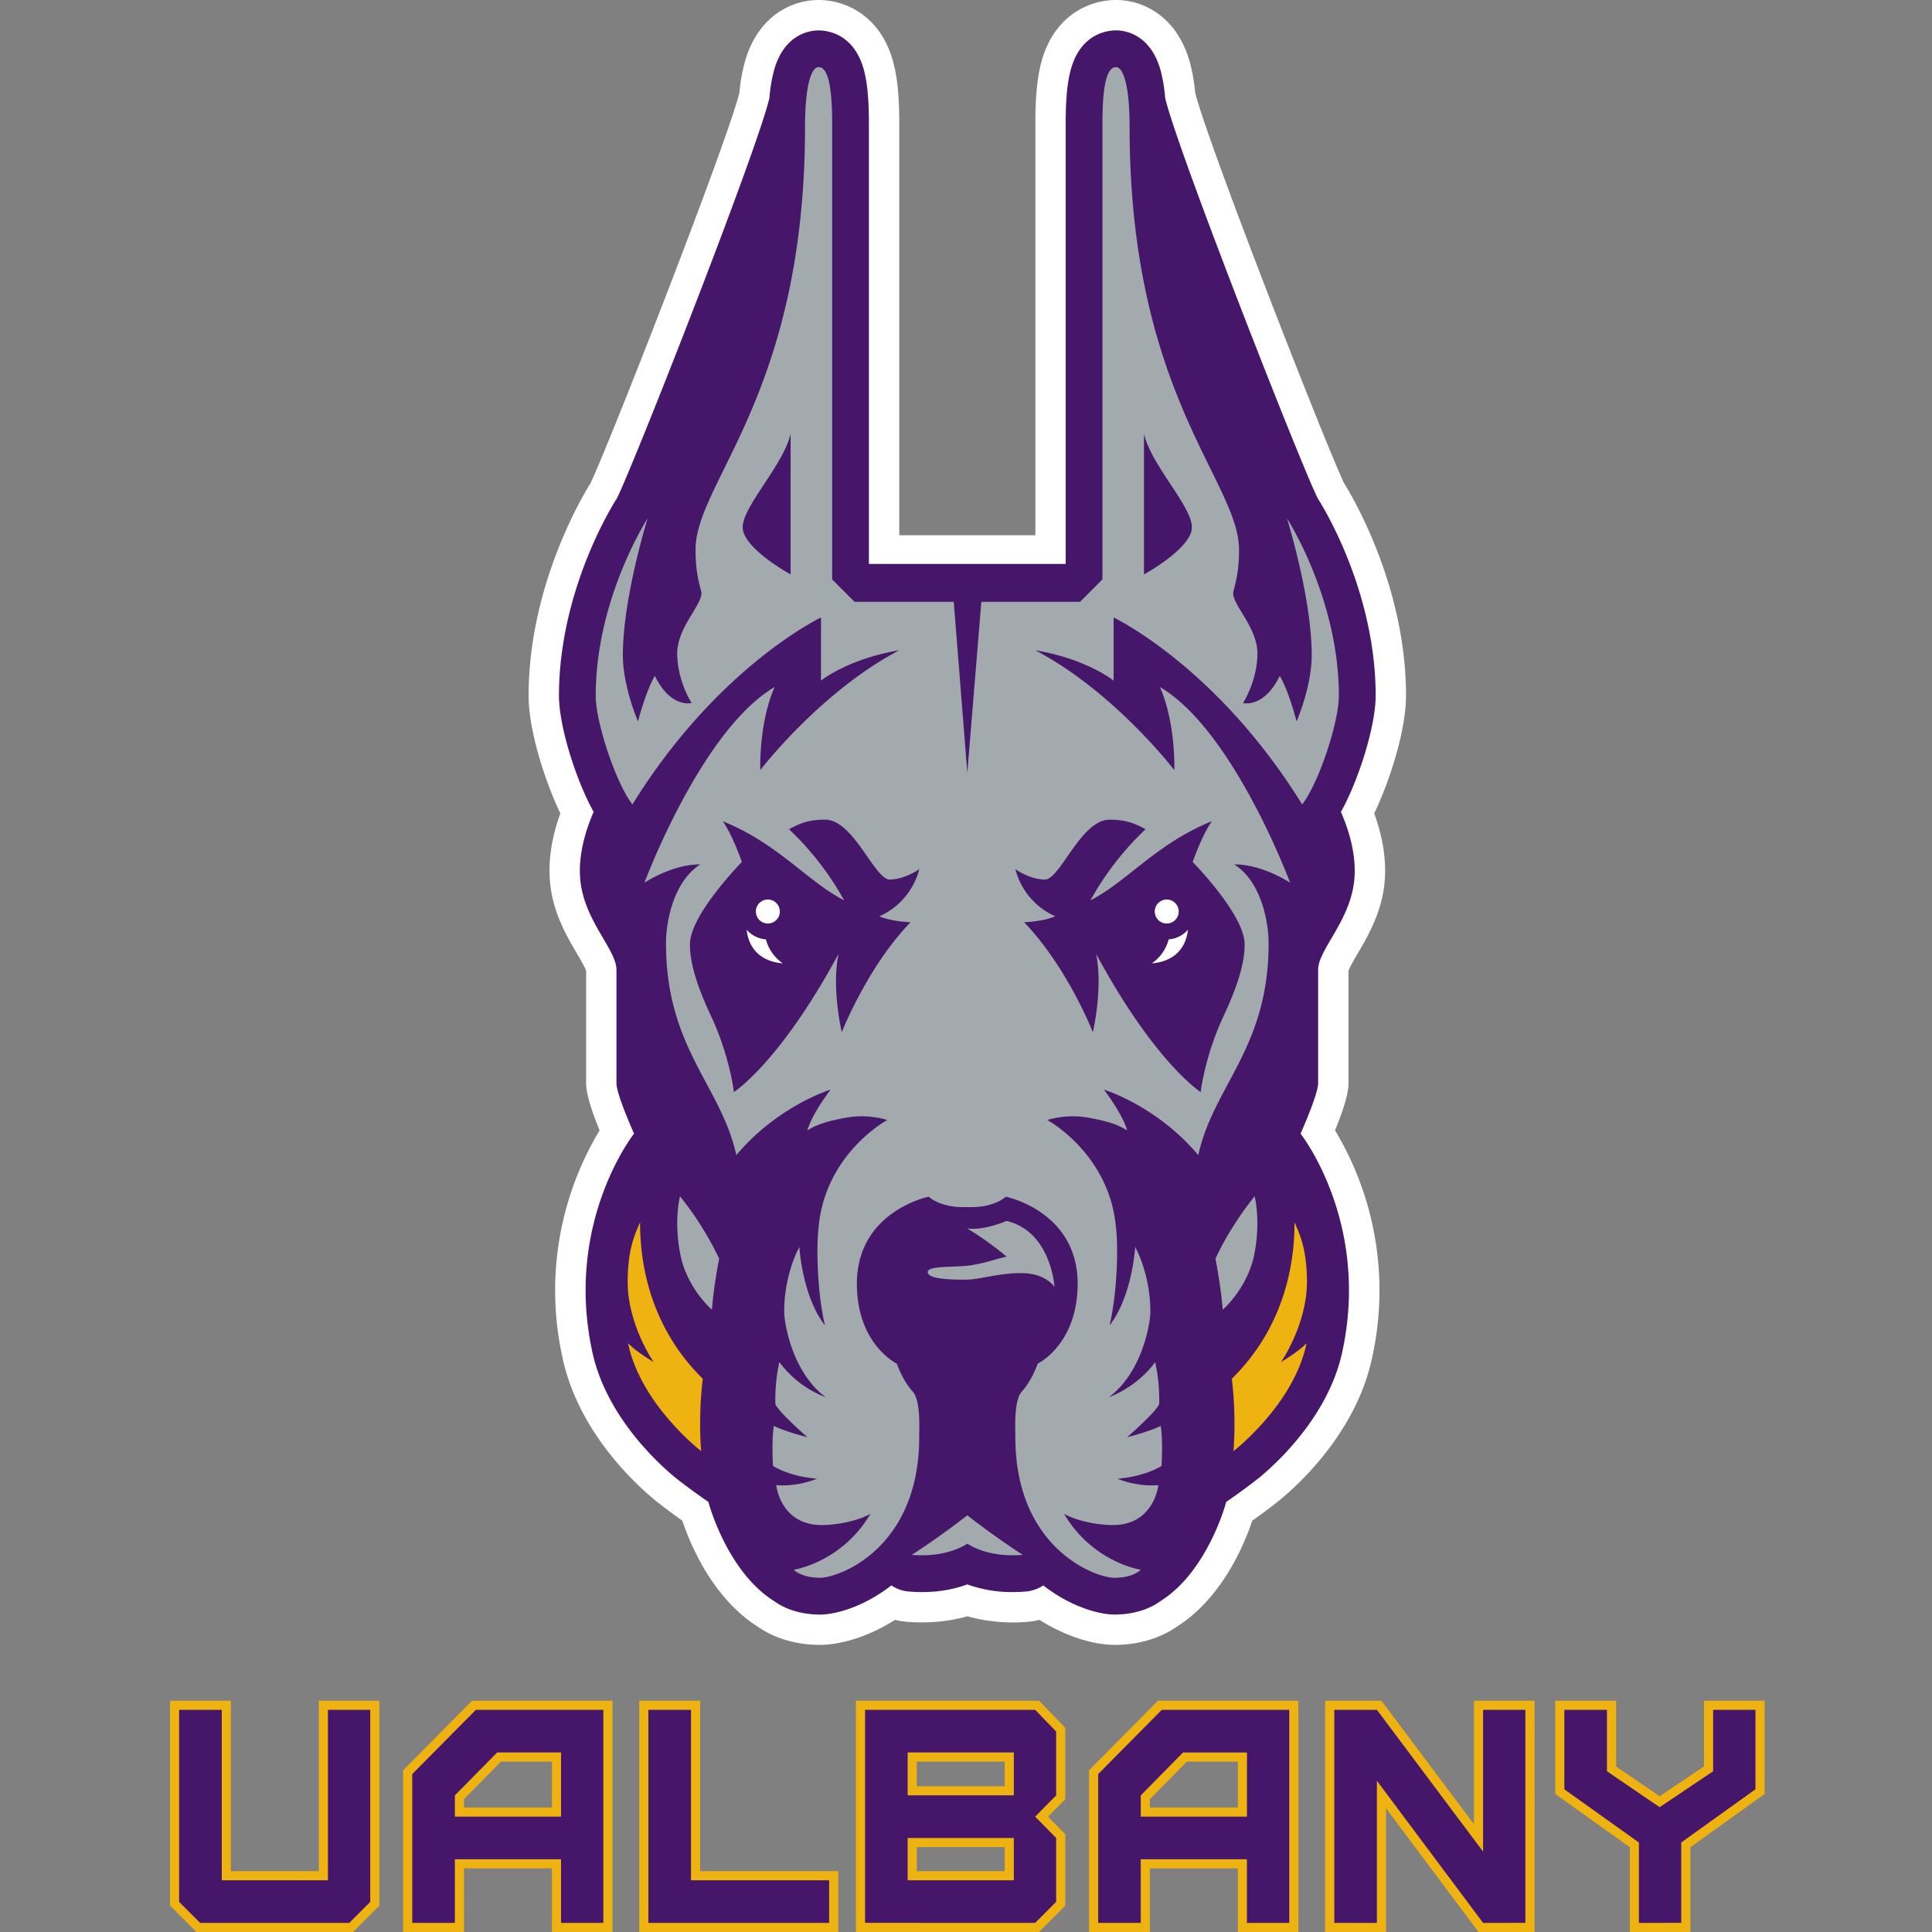 <svg xmlns="http://www.w3.org/2000/svg" fill="none" viewBox="0 0 500 500">
 <rect x="0" y="0" width="500" height="500" fill="#808080" stroke="none"/>
 <g clip-path="url(#29a)">
  <path fill="#EEB211" d="M82.51 484.25H59.75v-44.1H44v53.03l6.82 6.82h40.54l6.82-6.82v-53.03H82.51zm60.33-28.35v11.89h-22.76v-2.18l9.57-9.71zm-38.51 2.26V500h15.75v-16.46h22.76V500h15.67v-59.85h-36.35l-17.83 18Zm76.87-18.01h-15.76V500h51.5v-15.75H181.2zm56.06 37.88h22.76v6.22h-22.76zm0-22.13h22.76v6.38h-22.76zm-15.75-15.75V500h47.37l6.82-6.82V474.7l-4.48-4.54 4.48-4.54v-18.47l-6.8-7h-47.4Zm98.84 15.75v11.89h-22.76v-2.18l9.57-9.71zm-38.51 2.26V500h15.75v-16.46h22.76V500h15.67v-59.85h-36.34l-17.84 18Zm99.62 13.95-23.94-31.96h-14.57V500h15.75v-32.03L382.64 500h14.5v-59.85h-15.68zM441 440.15v17l-11.49 7.7-11.27-7.68v-17.02H402.5v24.13l19.3 13.78V500h15.67v-21.94l19.21-13.78v-24.13z"/>
  <path fill="#46166B" d="M57.39 442.51v44.1h27.48v-44.1h10.95v49.7l-5.43 5.43h-38.6l-5.43-5.44v-49.69zm87.81 27.64v-16.61h-16.54l-10.94 11.1v5.51zm-38.51 27.49v-38.51l16.46-16.62h33v55.13H145.2v-16.46h-27.48v16.46zm72.14-55.13v44.1h35.75v11.03H167.8V442.5zm83.55 33.15H234.9v10.95h27.48zm0-22.13H234.9v11.1h27.48zm-38.5 44.1v-55.12h44.02l5.43 5.6v16.53l-5.43 5.51 5.43 5.51v16.54l-5.43 5.44zm98.83-27.48v-16.61h-16.54l-10.94 11.1v5.51zm-38.5 27.49v-38.51l16.45-16.62h33v55.13H322.7v-16.46h-27.48v16.46zm99.61 0-27.48-36.78v36.78h-11.03V442.5h11.03l27.48 36.7v-36.7h10.95v55.13zm40.33 0v-20.8l-19.3-13.77V442.5h11.03v15.9l13.63 9.3 13.85-9.3v-15.9h10.95v20.56l-19.21 13.78v20.79z"/>
  <path fill="#fff" d="M363.88 180.07c0-28.25-13.82-51.47-15.99-54.94-4.57-9.38-35.19-87.67-38.57-101.1q-.44-4.48-1.38-7.88C304.64 4.25 295.91 0 288.83 0c-6.86 0-15.42 3.85-18.91 14.66-1.37 4.24-1.97 9.54-1.97 17.18v106.68h-35.22V31.84c0-7.64-.61-12.94-1.98-17.17C227.26 3.85 218.7 0 211.85 0c-7.08 0-15.82 4.24-19.12 16.15a46 46 0 0 0-1.38 7.89c-3.38 13.42-34 91.71-38.57 101.09-2.17 3.47-15.98 26.69-15.98 54.94 0 8.65 4 21.58 8.22 30.44-1.88 5.17-3.4 11.82-2.58 18.67.88 7.4 4.35 13.3 6.88 17.62.9 1.52 2.1 3.58 2.37 4.46v29.09c0 2.47 1.17 6.57 3.49 12.19a80.3 80.3 0 0 0-9.64 58.64c4.4 21.15 21.88 35.49 25.3 38.12 2.09 1.62 4.21 3.16 5.75 4.26 2.06 6.13 7.75 19.88 19.34 27.3 3.17 2.24 8.52 4.83 16.33 4.83 4.73 0 11.98-1.76 19.4-6.48q1.4.36 2.85.49c5.58.47 10.92 0 15.83-1.41a44 44 0 0 0 15.83 1.41q1.44-.12 2.85-.49c7.41 4.72 14.66 6.48 19.4 6.48 7.8 0 13.16-2.6 16.32-4.83 11.6-7.42 17.29-21.17 19.34-27.3 1.54-1.1 3.65-2.63 5.72-4.24 3.46-2.65 20.94-17 25.33-38.1a80.3 80.3 0 0 0-9.63-58.68c2.32-5.62 3.49-9.72 3.49-12.2v-29.08c.27-.88 1.47-2.94 2.37-4.46 2.52-4.32 5.99-10.23 6.88-17.62.82-6.85-.71-13.5-2.59-18.67 4.23-8.86 8.23-21.79 8.23-30.44"/>
  <path fill="#46166B" d="M356.02 180.07c0-27.72-14.37-50.13-14.98-51.07-4.16-8.18-36.44-90.35-39.5-103.68a40 40 0 0 0-1.17-7.08c-2.67-9.63-9.51-10.38-11.54-10.38-1.99 0-8.67.66-11.43 9.22-1.1 3.37-1.6 8.06-1.6 14.76v114.1h-50.93V31.85c0-6.7-.5-11.39-1.6-14.76-2.76-8.56-9.44-9.22-11.42-9.22-2.03 0-8.88.75-11.55 10.38a40 40 0 0 0-1.17 7.08c-3.06 13.33-35.33 95.5-39.5 103.68-.61.94-14.97 23.35-14.97 51.07 0 7.74 4.32 21.68 8.98 30.05-1.68 3.8-4.26 11.02-3.4 18.13 1.24 10.33 9.3 17.57 9.3 22.74v29.36c0 2.9 4.55 13.02 4.55 13.02s-17.99 22.74-10.86 56.2c3.91 18.84 20.55 32.08 22.43 33.53a179 179 0 0 0 7.66 5.58s4.7 17.93 17 25.66c2.19 1.58 6.04 3.5 11.94 3.5 4.15 0 11.5-2.14 18.42-7.55a9.5 9.5 0 0 0 4.49 1.58q1.8.15 3.46.15c4.87 0 8.77-.9 11.7-1.99a34 34 0 0 0 11.71 1.99q1.66 0 3.46-.15a9.5 9.5 0 0 0 4.5-1.58c6.9 5.4 14.26 7.54 18.41 7.54 5.9 0 9.76-1.9 11.94-3.49 12.3-7.73 17-25.66 17-25.66s3.94-2.69 7.66-5.58c1.88-1.45 18.52-14.7 22.43-33.52 7.13-33.47-10.86-56.2-10.86-56.2s4.55-10.14 4.55-13.03V251c0-5.17 8.06-12.4 9.3-22.74.86-7.11-1.71-14.32-3.4-18.13 4.66-8.37 8.99-22.31 8.99-30.05Z"/>
  <path fill="#A2AAAD" d="M264.7 402.4c-7.3-4.69-14.36-10.23-14.36-10.23s-7.07 5.54-14.37 10.22c8.25.7 13.06-2.02 14.37-2.9 1.3.88 6.11 3.6 14.37 2.9Zm-14.4-84.5s3.45.83 10.2-1.92c11.58 2.75 12.4 17.09 12.4 17.09s-2.2-3.59-8.54-3.59-10.61 1.7-14.6 1.7-9.66-.18-9.66-1.97c0-1.8 7.45-1.1 11.44-1.8 4-.69 5.93-1.51 8.96-2.2a81 81 0 0 0-10.2-7.3Zm-66.05 21.06s.3-5.07 1.86-13.23a82 82 0 0 0-10.13-16.13s-1.66 6.3.1 15.1c1.76 8.78 8.17 14.26 8.17 14.26m132.18 0s-.31-5.07-1.87-13.23c4.24-9.1 10.14-16.13 10.14-16.13s1.65 6.3-.1 15.1c-1.77 8.78-8.17 14.26-8.17 14.26"/>
  <path fill="#EEB211" d="M165.64 316.32c0 25.53 14.16 38.25 16.23 40.52-1.24 10.34-.41 18.71-.41 18.71s-15.61-11.99-18.92-27.9c2.38 2.37 6.62 4.85 6.62 4.85s-6.72-9.61-6.72-20.78c0-9.3 2.37-13.23 3.2-15.4m169.39 0c0 25.53-14.16 38.25-16.23 40.52 1.24 10.34.42 18.71.42 18.71s15.6-11.99 18.92-27.9c-2.38 2.37-6.62 4.85-6.62 4.85s6.72-9.61 6.72-20.78c0-9.3-2.38-13.23-3.2-15.4Z"/>
  <path fill="#fff" d="M201.82 235.9a3.1 3.1 0 1 1-6.2 0 3.1 3.1 0 0 1 6.2 0m-3.61 7.2a7.2 7.2 0 0 1-4.98-2.5c.27 2.75 1.8 8.05 9.37 8.73a11 11 0 0 1-4.39-6.22Zm100.64-7.2a3.1 3.1 0 1 0 6.2 0 3.1 3.1 0 0 0-6.2 0m3.61 7.2a7.2 7.2 0 0 0 4.98-2.5c-.27 2.75-1.8 8.05-9.36 8.73a11 11 0 0 0 4.38-6.22Z"/>
  <path fill="#A2AAAD" d="M270.43 227.63c3.93 0 9.3-15.5 16.74-15.5 4.76 0 7.13 1.33 9.3 2.47a76 76 0 0 0-14.26 18.4c9.51-4.86 17.06-14.68 31.43-20.47-2.59 3.62-4.97 10.55-4.97 10.55s13.44 13.64 13.44 21.3c0 2.68-.41 7.85-5.37 18.4s-6 19.84-6 19.84-11.78-7.44-27.08-35.77c1.86 8.9-.83 20.27-.83 20.27s-6.62-16.86-17.78-28.43c3.2-.21 5.79-.62 8.06-1.55a18.3 18.3 0 0 1-10.33-12.2s3.72 2.69 7.65 2.69m-34.8 11.06c-11.17 11.57-17.78 28.43-17.78 28.43s-2.7-11.38-.83-20.27c-15.3 28.33-27.09 35.77-27.09 35.77s-1.03-9.3-6-19.85c-4.95-10.54-5.37-15.71-5.37-18.4 0-7.65 13.44-21.3 13.44-21.3s-2.38-6.92-4.96-10.54c14.37 5.8 21.91 15.61 31.42 20.47a76 76 0 0 0-14.26-18.4c2.17-1.14 4.55-2.48 9.3-2.48 7.45 0 12.82 15.5 16.75 15.5s7.65-2.68 7.65-2.68-1.66 8.37-10.34 12.2c2.28.93 4.86 1.34 8.06 1.55Zm-31.02-90.04s-12.4-6.75-12.4-12.2 10.54-16.06 12.4-24.19zm91.45-36.39c1.86 8.13 12.4 18.75 12.4 24.2s-12.4 12.2-12.4 12.2zm-7.85 47.55s26.67 12.62 48.79 48.38c4.34-5.58 9.5-21.3 9.5-28.12 0-25.22-13.43-45.9-13.43-45.9s6.4 20.48 6.4 35.36c0 8.27-3.92 17.16-3.92 17.16s-1.86-7.44-4.34-11.78c-4.14 8.47-9.51 7.03-9.51 7.03s3.72-5.8 3.72-12.82-7.03-13.03-6.2-16.13c.82-3.1 1.44-5.79 1.44-10.75 0-17.57-28.32-40.31-28.32-109.37 0-11.58-1.86-15.5-3.51-15.5-1.66 0-3.52 2.19-3.52 14.47v118.11l-5.79 5.8h-25.55l-3.63 44.2-3.51-44.2h-25.68l-5.79-5.8V31.84c0-12.28-1.86-14.47-3.51-14.47-1.66 0-3.51 3.92-3.51 15.5 0 69.06-28.33 91.8-28.33 109.37 0 4.96.62 7.65 1.45 10.75.82 3.1-6.2 9.1-6.2 16.13s3.72 12.82 3.72 12.82-5.38 1.44-9.51-7.03c-2.49 4.34-4.35 11.78-4.35 11.78s-3.92-8.89-3.92-17.16c0-14.88 6.4-35.35 6.4-35.35s-13.43 20.67-13.43 45.9c0 6.82 5.17 22.53 9.5 28.11 22.13-35.76 48.8-48.38 48.8-48.38v16.34s6.82-5.59 20.26-7.86c-20.47 10.75-35.97 31.01-35.97 31.01s-.42-12.2 3.72-21.5c-19.02 11.16-33.7 50.65-33.7 50.65s7.03-4.75 14.47-4.75c-6.82 4.34-8.89 14.47-8.89 20.47 0 27.08 14.26 36.8 18.2 54.78C201.3 286.14 214.94 282 214.94 282s-4.76 6.2-6 10.55c2.07-1.25 4.18-2.25 10.14-3.31 5.78-1.04 10.54.62 10.54.62s-16.13 8.68-17.78 27.9c-.62 5.18-.31 16.96 1.65 25.23-5.89-7.55-6.62-20.26-6.62-20.26s-3.92 6.82-3.92 16.74c0 2.9 2.07 15.72 10.75 22.13a26.7 26.7 0 0 1-12-9.1s-1.23 4.96-1.03 10.96c1.14 2.27 8.27 8.47 8.27 8.47s-5.17-1.24-8.68-2.89c-.62 4.14-.2 10.34-.2 10.34s3.92 2.69 11.37 3.3c-5.59 2.28-10.55 1.66-10.55 1.66s1.04 10.34 11.79 10.34c4.34 0 9.71-1.24 12.6-2.9-7.44 12.61-19.84 14.47-19.84 14.47s1.86 2.07 6.82 2.07 25.64-7.65 25.64-36.39c0-2.76.38-9.38-1.66-11.78-2.68-2.9-4.13-7.24-4.13-7.24s-10.34-4.96-10.34-20.67c0-18.81 18.61-22.54 18.61-22.54s2.69 2.7 8.89 2.7h2.13c6.2 0 8.9-2.7 8.9-2.7s18.6 3.73 18.6 22.54c0 15.71-10.34 20.67-10.34 20.67s-1.44 4.34-4.13 7.24c-2.04 2.4-1.65 9.02-1.65 11.78 0 28.74 20.67 36.4 25.63 36.4s6.83-2.08 6.83-2.08-12.41-1.86-19.85-14.47c2.9 1.66 8.27 2.9 12.6 2.9 10.76 0 11.8-10.34 11.8-10.34s-4.97.62-10.55-1.65c7.44-.63 11.37-3.31 11.37-3.31s.41-6.2-.2-10.34c-3.52 1.65-8.69 2.9-8.69 2.9s7.13-6.2 8.27-8.48c.2-6-1.03-10.96-1.03-10.96s-3.93 6-12 9.1c8.69-6.41 10.76-19.23 10.76-22.13 0-9.92-3.93-16.74-3.93-16.74s-.73 12.71-6.62 20.26c1.96-8.27 2.28-20.05 1.66-25.22-1.66-19.23-17.78-27.91-17.78-27.91s4.75-1.66 10.54-.62c5.96 1.06 8.06 2.06 10.13 3.3-1.24-4.34-6-10.54-6-10.54s13.65 4.14 24.4 16.95c3.93-17.98 18.2-27.7 18.2-54.78 0-6-2.07-16.13-8.9-20.47 7.45 0 14.47 4.75 14.47 4.75s-14.67-39.49-33.7-50.65c4.14 9.3 3.73 21.5 3.73 21.5s-15.5-20.26-35.97-31.01c13.43 2.28 20.26 7.86 20.26 7.86z"/>
 </g>
 <defs>
  <clipPath id="29a">
   <path fill="#fff" d="M0 0h500v500H0z"/>
  </clipPath>
 </defs>
</svg>
